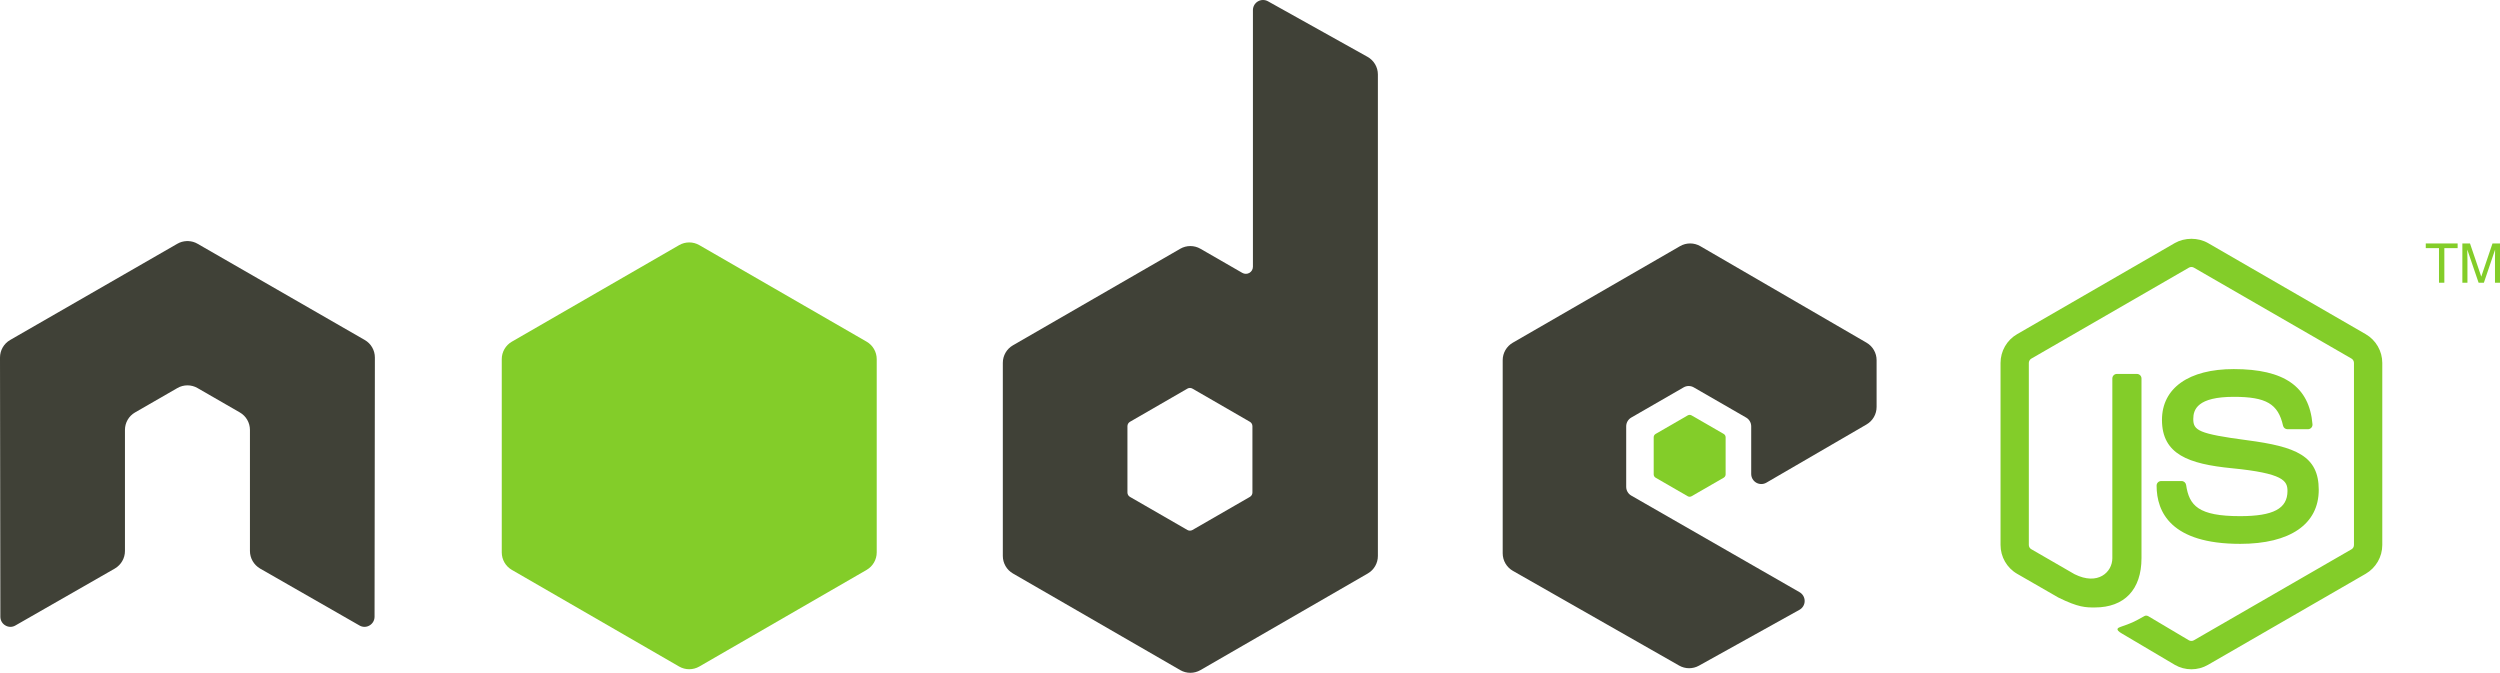 <?xml version="1.0" encoding="UTF-8" standalone="no"?>
<!-- Created with Inkscape (http://www.inkscape.org/) -->

<svg
   xmlns:dc="http://purl.org/dc/elements/1.1/"
   xmlns:cc="http://creativecommons.org/ns#"
   xmlns:rdf="http://www.w3.org/1999/02/22-rdf-syntax-ns#"
   xmlns:svg="http://www.w3.org/2000/svg"
   xmlns="http://www.w3.org/2000/svg"
   xmlns:inkscape="http://www.inkscape.org/namespaces/inkscape"
   version="1.1"
   width="232.975"
   height="62.7"
   id="svg2"
   xml:space="preserve"><defs
     id="defs6"><clipPath
       id="clipPath18"><path
         d="M 0,501.602 0,0 l 1863.85,0 0,501.602 -1863.85,0 z"
         inkscape:connector-curvature="0"
         id="path20" /></clipPath></defs><g
     transform="matrix(1.25,0,0,-1.25,0,62.7)"
     id="g10"><g
       transform="scale(0.1,0.1)"
       id="g12"><g
         id="g14"><g
           clip-path="url(#clipPath18)"
           id="g16"><path
             d="m 279.48,235.035 c 0,5.418 -2.847,10.399 -7.527,13.086 l -124.687,71.758 c -2.11,1.238 -4.473,1.883 -6.868,1.98 -0.21,0 -1.113,0 -1.289,0 -2.379,-0.097 -4.746,-0.742 -6.882,-1.98 L 7.539,248.121 C 2.891,245.434 0,240.453 0,235.035 L 0.273,41.812 c 0,-2.688 1.395,-5.188 3.758,-6.504 2.316,-1.387 5.176,-1.387 7.484,0 l 74.098,42.43 c 4.688,2.785 7.543,7.695 7.543,13.066 l 0,90.273 c 0,5.383 2.852,10.363 7.52,13.039 l 31.551,18.172 c 2.351,1.359 4.921,2.023 7.546,2.023 2.571,0 5.207,-0.664 7.493,-2.023 l 31.543,-18.172 c 4.668,-2.676 7.531,-7.656 7.531,-13.039 l 0,-90.273 c 0,-5.371 2.89,-10.312 7.547,-13.066 l 74.082,-42.43 c 2.324,-1.387 5.222,-1.387 7.527,0 2.297,1.316 3.742,3.816 3.742,6.504 l 0.242,193.222"
             inkscape:connector-curvature="0"
             id="path22"
             style="fill:#404137;fill-opacity:1;fill-rule:evenodd;stroke:none" /><path
             d="m 933.711,134.426 c 0,-1.344 -0.719,-2.59 -1.887,-3.258 L 889,106.48 c -1.164,-0.668 -2.598,-0.668 -3.762,0 l -42.828,24.688 c -1.164,0.668 -1.883,1.914 -1.883,3.258 l 0,49.453 c 0,1.34 0.719,2.586 1.879,3.262 l 42.828,24.734 c 1.168,0.676 2.602,0.676 3.77,0 l 42.828,-24.734 c 1.16,-0.676 1.879,-1.922 1.879,-3.262 l 0,-49.453 z m 11.57,366.222 c -2.332,1.301 -5.179,1.27 -7.484,-0.082 -2.301,-1.351 -3.715,-3.824 -3.715,-6.492 l 0,-191.355 c 0,-1.879 -1.008,-3.621 -2.633,-4.563 -1.629,-0.945 -3.64,-0.945 -5.273,0 l -31.231,17.992 c -4.656,2.684 -10.39,2.68 -15.047,-0.003 L 755.16,244.156 c -4.664,-2.691 -7.531,-7.66 -7.531,-13.043 l 0,-144.004 c 0,-5.379 2.867,-10.352 7.527,-13.047 L 879.887,2.023 c 4.664,-2.691 10.406,-2.691 15.07,0 L 1019.71,74.062 c 4.66,2.695 7.53,7.668 7.53,13.047 l 0,358.965 c 0,5.461 -2.96,10.492 -7.73,13.156 l -74.229,41.418"
             inkscape:connector-curvature="0"
             id="path24"
             style="fill:#404137;fill-opacity:1;fill-rule:evenodd;stroke:none" /><path
             d="m 1391.55,185.172 c 4.64,2.695 7.49,7.656 7.49,13.023 l 0,34.895 c 0,5.367 -2.85,10.332 -7.5,13.027 l -123.93,71.961 c -4.67,2.707 -10.42,2.711 -15.1,0.02 l -124.69,-71.989 c -4.66,-2.691 -7.53,-7.66 -7.53,-13.043 l 0,-143.964 c 0,-5.414 2.91,-10.41 7.61,-13.086 L 1251.82,5.406 c 4.57,-2.609 10.17,-2.637 14.77,-0.082 l 74.95,41.66 c 2.38,1.32 3.86,3.816 3.87,6.531 0.02,2.715 -1.43,5.231 -3.78,6.582 l -125.48,72.023 c -2.35,1.34 -3.79,3.836 -3.79,6.531 l 0,45.118 c 0,2.691 1.44,5.179 3.77,6.523 l 39.06,22.516 c 2.32,1.343 5.19,1.343 7.52,0 l 39.07,-22.516 c 2.33,-1.344 3.77,-3.832 3.77,-6.523 l 0,-35.497 c 0,-2.695 1.44,-5.187 3.77,-6.531 2.34,-1.347 5.21,-1.336 7.54,0.016 l 74.69,43.414"
             inkscape:connector-curvature="0"
             id="path26"
             style="fill:#404137;fill-opacity:1;fill-rule:evenodd;stroke:none" /><path
             d="m 506.301,318.852 c 4.656,2.691 10.398,2.691 15.054,0 l 124.723,-71.973 c 4.664,-2.688 7.535,-7.66 7.535,-13.047 l 0,-144.055 c 0,-5.383 -2.871,-10.351 -7.527,-13.047 L 521.363,4.699 c -4.664,-2.691 -10.406,-2.691 -15.07,0 L 381.602,76.731 c -4.661,2.695 -7.532,7.664 -7.532,13.047 l 0,144.063 c 0,5.379 2.871,10.351 7.535,13.039 l 124.696,71.973"
             inkscape:connector-curvature="0"
             id="path28"
             style="fill:#83cd29;fill-opacity:1;fill-rule:evenodd;stroke:none" /><path
             d="m 1633.71,2.641 c -4.3,0 -8.57,1.125 -12.33,3.301 l -39.27,23.234 c -5.86,3.281 -3,4.441 -1.07,5.117 7.83,2.715 9.41,3.34 17.76,8.074 0.87,0.488 2.02,0.305 2.92,-0.223 l 30.16,-17.91 c 1.1,-0.606 2.64,-0.606 3.65,0 l 117.6,67.879 c 1.1,0.625 1.8,1.887 1.8,3.184 l 0,135.723 c 0,1.328 -0.7,2.57 -1.82,3.242 l -117.56,67.824 c -1.09,0.633 -2.53,0.633 -3.63,0 l -117.53,-67.844 c -1.14,-0.652 -1.86,-1.933 -1.86,-3.222 l 0,-135.723 c 0,-1.297 0.72,-2.527 1.85,-3.145 l 32.22,-18.613 c 17.48,-8.738 28.19,1.555 28.19,11.895 l 0,134.004 c 0,1.894 1.52,3.39 3.41,3.39 l 14.92,0 c 1.86,0 3.4,-1.496 3.4,-3.39 l 0,-134.004 c 0,-23.328 -12.7,-36.707 -34.82,-36.707 -6.8,0 -12.15,0 -27.09,7.363 l -30.84,17.754 c -7.62,4.402 -12.33,12.637 -12.33,21.453 l 0,135.723 c 0,8.82 4.71,17.05 12.33,21.437 l 117.61,67.957 c 7.44,4.211 17.33,4.211 24.71,0 l 117.6,-67.957 c 7.62,-4.406 12.35,-12.617 12.35,-21.437 l 0,-135.723 c 0,-8.816 -4.73,-17.02 -12.35,-21.453 L 1646.09,5.941 c -3.76,-2.176 -8.02,-3.301 -12.38,-3.301"
             inkscape:connector-curvature="0"
             id="path30"
             style="fill:#83cd29;fill-opacity:1;fill-rule:nonzero;stroke:none" /><path
             d="m 1670.04,96.148 c -51.47,0 -62.25,23.622 -62.25,43.438 0,1.883 1.52,3.387 3.4,3.387 l 15.21,0 c 1.7,0 3.11,-1.219 3.38,-2.879 2.29,-15.481 9.14,-23.293 40.26,-23.293 24.77,0 35.32,5.605 35.32,18.75 0,7.578 -2.99,13.203 -41.49,16.972 -32.18,3.184 -52.08,10.293 -52.08,36.036 0,23.73 20,37.882 53.53,37.882 37.68,0 56.32,-13.078 58.68,-41.132 0.09,-0.969 -0.25,-1.895 -0.89,-2.618 -0.65,-0.675 -1.55,-1.086 -2.49,-1.086 l -15.27,0 c -1.58,0 -2.98,1.125 -3.3,2.657 -3.66,16.289 -12.57,21.496 -36.73,21.496 -27.05,0 -30.19,-9.426 -30.19,-16.485 0,-8.554 3.71,-11.046 40.23,-15.878 36.14,-4.778 53.31,-11.543 53.31,-36.946 0,-25.625 -21.37,-40.301 -58.63,-40.301"
             inkscape:connector-curvature="0"
             id="path32"
             style="fill:#83cd29;fill-opacity:1;fill-rule:nonzero;stroke:none" /><path
             d="m 1832.21,320.102 0,-3.485 -9.9,0 0,-25.793 -3.99,0 0,25.793 -9.86,0 0,3.485 23.75,0"
             inkscape:connector-curvature="0"
             id="path34"
             style="fill:#83cd29;fill-opacity:1;fill-rule:nonzero;stroke:none" /><path
             d="m 1835.74,320.102 5.69,0 8.4,-24.747 8.37,24.747 5.65,0 0,-29.278 -3.79,0 0,17.278 c 0,0.605 0.01,1.589 0.03,2.957 0.04,1.406 0.06,2.89 0.06,4.464 l -8.37,-24.699 -3.93,0 -8.44,24.699 0,-0.878 c 0,-0.723 0,-1.817 0.05,-3.301 0.03,-1.457 0.07,-2.539 0.07,-3.242 l 0,-17.278 -3.79,0 0,29.278"
             inkscape:connector-curvature="0"
             id="path36"
             style="fill:#83cd29;fill-opacity:1;fill-rule:nonzero;stroke:none" /><path
             d="m 1258.22,191.914 c 0.9,0.52 2,0.52 2.89,0 l 23.94,-13.809 c 0.89,-0.515 1.44,-1.468 1.44,-2.503 l 0,-27.637 c 0,-1.035 -0.55,-1.988 -1.44,-2.504 l -23.94,-13.809 c -0.89,-0.519 -1.99,-0.519 -2.89,0 l -23.91,13.809 c -0.9,0.516 -1.45,1.469 -1.45,2.504 l 0,27.637 c 0,1.035 0.55,1.988 1.45,2.503 l 23.91,13.809"
             inkscape:connector-curvature="0"
             id="path38"
             style="fill:#83cd29;fill-opacity:1;fill-rule:evenodd;stroke:none" /></g></g></g></g></svg>